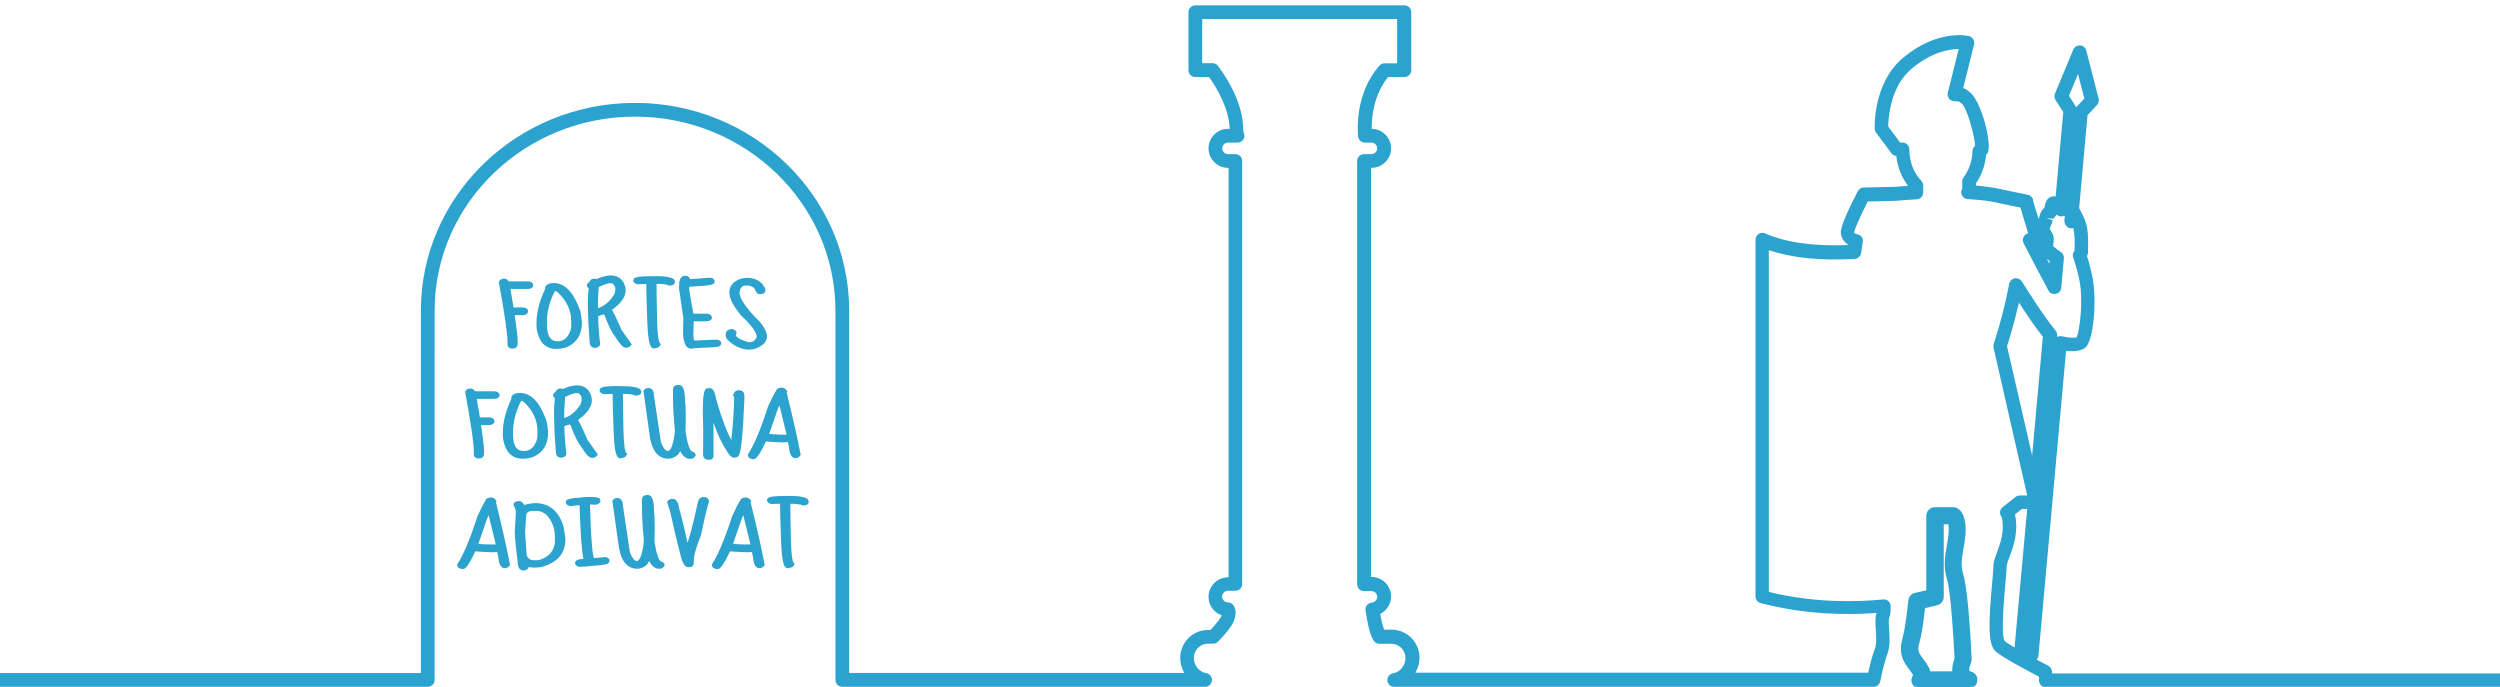 <?xml version="1.0" encoding="UTF-8"?>
<!DOCTYPE svg PUBLIC "-//W3C//DTD SVG 1.1//EN" "http://www.w3.org/Graphics/SVG/1.1/DTD/svg11.dtd">
<svg xmlns:x="http://ns.adobe.com/Extensibility/1.0/" xmlns:i="http://ns.adobe.com/AdobeIllustrator/10.0/" xmlns:graph="http://ns.adobe.com/Graphs/1.0/" xmlns="http://www.w3.org/2000/svg" xmlns:xlink="http://www.w3.org/1999/xlink" version="1.1" id="Sekundar" x="0px" y="0px" width="182px" height="50px" viewBox="0 0 182 50" xml:space="preserve">
<switch>
	
	<g i:extraneous="self">
		<g id="Latein">
			<path fill="#2BA3CE" stroke="#2BA3CE" stroke-width="0.25" stroke-miterlimit="10" d="M143.45,49.01     c-0.04-0.01-0.11-0.04-0.2-0.11c-0.05-0.08,0-0.41,0.12-0.68c0.03-0.07,0.05-0.15,0.04-0.23c-0.02-0.5-0.23-4.93-0.6-6.12     c-0.21-0.69-0.12-1.22,0-1.89c0.06-0.33,0.12-0.67,0.15-1.05c0.1-1.35-0.34-1.73-0.54-1.83c-0.07-0.04-0.15-0.05-0.23-0.05h-1.33     c-0.28,0-0.5,0.22-0.5,0.5v5.53c-0.21,0.05-0.52,0.12-0.91,0.2c-0.22,0.04-0.38,0.22-0.4,0.44c-0.06,0.56-0.21,1.94-0.4,2.66     c-0.32,1.19-0.06,1.62,0.53,2.4c0.14,0.18,0.2,0.31,0.24,0.39c-0.11,0.11-0.16,0.26-0.14,0.42c0.04,0.24,0.25,0.42,0.49,0.42     h3.55c0.25,0,0.47-0.19,0.5-0.44C143.87,49.3,143.7,49.07,143.45,49.01z M142.26,49h-1.82c-0.06-0.25-0.2-0.52-0.44-0.83     c-0.5-0.67-0.57-0.77-0.36-1.54c0.18-0.65,0.31-1.71,0.39-2.46c0.62-0.13,0.98-0.24,0.99-0.24c0.21-0.06,0.36-0.26,0.36-0.48     v-5.41h0.56c0.04,0.13,0.07,0.38,0.04,0.81c-0.03,0.35-0.08,0.66-0.14,0.96c-0.12,0.71-0.25,1.44,0.03,2.36     c0.27,0.88,0.48,4.36,0.55,5.77C142.34,48.14,142.2,48.58,142.26,49z"></path>
			<path fill="#2BA3CE" d="M149.4,49c-0.01-0.1-0.03-0.17-0.03-0.19c-0.03-0.15-0.13-0.28-0.26-0.35c-0.2-0.1-0.51-0.26-0.85-0.44     c0.08-0.08,0.13-0.19,0.14-0.3l2.01-22.18c0.49,0.06,1.01,0.04,1.37-0.21c0.66-0.46,0.89-3.62,0.53-5.26     c-0.13-0.58-0.25-1.06-0.38-1.43c0.05-0.1,0.09-0.22,0.08-0.36c-0.01-0.1,0-0.18,0-0.28c0.01-0.15,0.01-0.34,0-0.66     c-0.02-0.61-0.08-0.9-0.23-1.32c-0.15-0.39-0.39-0.8-0.39-0.82c-0.01-0.01-0.02-0.03-0.03-0.04l0.61-6.77l0.69-0.74     c0.12-0.12,0.16-0.3,0.12-0.47l-0.9-3.5c-0.05-0.21-0.23-0.36-0.45-0.37c-0.22-0.02-0.41,0.11-0.5,0.31l-1.33,3.2     c-0.06,0.15-0.05,0.33,0.04,0.46l0.57,0.88c0,0.02-0.01,0.04-0.01,0.06l-0.55,6.08c-0.07-0.01-0.15-0.02-0.23,0     c-0.45,0.09-0.53,0.53-0.56,0.69c-0.01,0.04-0.03,0.12,0,0.09c-0.24,0.24-0.3,0.36-0.38,0.65c-0.02,0.07-0.04,0.14-0.07,0.22     c-0.03-0.1-0.06-0.2-0.1-0.32c-0.26-0.82-0.29-0.98-0.29-0.97c0-0.24-0.17-0.44-0.4-0.48l-1.8-0.37     c-0.02-0.01-0.08-0.03-0.1-0.03c-0.19-0.04-0.4-0.08-0.63-0.12c-0.38-0.06-0.79-0.11-1.24-0.15v-0.16     c0.41-0.59,0.67-1.32,0.74-2.08c0.06-0.06,0.1-0.12,0.12-0.17c0.32-0.6-0.47-3.84-1.37-4.44l-0.09-0.07     c-0.12-0.09-0.21-0.14-0.33-0.18l0.79-3.17c0.07-0.27-0.1-0.54-0.36-0.61c-0.09-0.02-2.27-0.54-4.81,1.58     c-2.18,1.82-2.07,5.04-2.06,5.17c0,0.1,0.04,0.2,0.1,0.28l1.12,1.5c0.08,0.11,0.21,0.18,0.35,0.2c0.09,0.81,0.39,1.57,0.86,2.17     c-0.34,0.02-0.65,0.05-0.92,0.07l-2.31,0.05c-0.18,0-0.35,0.11-0.43,0.27c-0.58,1.11-1.26,2.53-1.24,3.01     c0.02,0.4,0.26,0.72,0.57,0.91c-2.53,0.1-4.58-0.18-6.08-0.85c-0.15-0.07-0.33-0.05-0.47,0.04c-0.14,0.09-0.23,0.25-0.23,0.42     v25.97c0,0.23,0.15,0.43,0.37,0.48c3.23,0.85,6.28,0.89,8.44,0.72c-0.11,0.37-0.08,0.8-0.05,1.26c0.03,0.49,0.07,1.01-0.08,1.38     c-0.18,0.45-0.35,1.16-0.47,1.71h-32.97c0.19-0.32,0.3-0.7,0.3-1.09c0-1.12-0.91-2.04-2.03-2.04h-0.55     c-0.04-0.11-0.08-0.24-0.12-0.39c-0.06-0.25-0.12-0.51-0.16-0.76c0.47-0.23,0.79-0.72,0.79-1.27c0-0.78-0.64-1.42-1.42-1.42     h-0.04V12.22h0.04c0.78,0,1.42-0.64,1.42-1.42c0-0.78-0.63-1.42-1.41-1.42c-0.01-0.82,0.13-2.45,1.19-3.77h1.19     c0.28,0,0.5-0.22,0.5-0.5V0.89c0-0.28-0.22-0.5-0.5-0.5H87.02c-0.28,0-0.5,0.22-0.5,0.5v4.22c0,0.28,0.22,0.5,0.5,0.5h1     c0.6,0.84,1.45,2.29,1.5,3.77H89.4c-0.78,0-1.42,0.64-1.42,1.42s0.64,1.42,1.42,1.42h0.04v29.81H89.4     c-0.78,0-1.42,0.64-1.42,1.42c0,0.62,0.4,1.15,0.96,1.34c0,0.01-0.01,0.02-0.01,0.03c-0.06,0.18-0.44,0.65-0.81,1.04h-0.17     c-1.12,0-2.03,0.91-2.03,2.04c0,0.39,0.11,0.77,0.3,1.09H61.82V22.61c0-8.34-6.99-15.12-15.59-15.12s-15.59,6.78-15.59,15.12V49     H0v1h31.14c0.28,0,0.5-0.22,0.5-0.5V22.61c0-7.79,6.55-14.12,14.59-14.12s14.59,6.34,14.59,14.12V49.5c0,0.28,0.22,0.5,0.5,0.5     h26.41c0.26,0,0.48-0.2,0.5-0.47c0.02-0.26-0.17-0.49-0.43-0.53c-0.49-0.07-0.89-0.56-0.89-1.1c0-0.57,0.46-1.04,1.03-1.04h0.38     c0.13,0,0.26-0.05,0.35-0.15c0.24-0.24,1.02-1.05,1.19-1.58c0.23-0.7-0.03-1.04-0.12-1.13c-0.09-0.09-0.22-0.15-0.35-0.15     c-0.23,0-0.42-0.19-0.42-0.42s0.19-0.42,0.42-0.42h0.54c0.28,0,0.5-0.22,0.5-0.5V11.72c0-0.28-0.22-0.5-0.5-0.5H89.4     c-0.23,0-0.42-0.19-0.42-0.42s0.19-0.42,0.42-0.42h0.7c0.17,0,0.33-0.09,0.42-0.23c0.09-0.14,0.1-0.32,0.03-0.48     c-0.03-0.06-0.04-0.12-0.04-0.18c0-1.94-1.15-3.77-1.84-4.69c-0.09-0.13-0.24-0.2-0.4-0.2h-0.75V1.39h14.19v3.22h-0.92     c-0.14,0-0.28,0.06-0.37,0.17c-1.75,1.99-1.6,4.64-1.55,5.15c0.02,0.26,0.24,0.45,0.5,0.45h0.47c0.23,0,0.42,0.19,0.42,0.42     s-0.19,0.42-0.42,0.42h-0.54c-0.28,0-0.5,0.22-0.5,0.5v30.81c0,0.28,0.22,0.5,0.5,0.5h0.54c0.23,0,0.42,0.19,0.42,0.42     c0,0.22-0.17,0.4-0.39,0.42c-0.14,0.01-0.26,0.08-0.35,0.18c-0.09,0.11-0.12,0.24-0.11,0.38c0.06,0.43,0.14,0.87,0.24,1.29     c0.09,0.35,0.19,0.64,0.33,0.89c0.09,0.16,0.26,0.26,0.44,0.26h0.87c0.57,0,1.03,0.46,1.03,1.04c0,0.54-0.4,1.03-0.89,1.1     c-0.26,0.04-0.45,0.27-0.43,0.53c0.02,0.26,0.24,0.47,0.5,0.47h34.89c0.24,0,0.44-0.17,0.49-0.4c0.08-0.41,0.3-1.42,0.5-1.93     c0.23-0.59,0.19-1.24,0.15-1.82c-0.03-0.38-0.05-0.77,0.02-0.94c0.06-0.13,0.09-0.32,0.09-0.8c0-0.14-0.06-0.27-0.17-0.36     c-0.1-0.09-0.24-0.14-0.38-0.12c-2.01,0.2-5.06,0.25-8.32-0.55V18.21c1.64,0.56,3.74,0.78,6.25,0.64     c0.24-0.01,0.44-0.2,0.47-0.44c0.03-0.21,0.07-0.48,0.12-0.78c0.03-0.15,0-0.3-0.1-0.41s-0.25-0.18-0.38-0.18     c-0.06-0.01-0.15-0.09-0.15-0.11c0.02-0.25,0.51-1.31,0.99-2.26l2.04-0.05c0.45-0.04,0.96-0.08,1.53-0.11     c0.26-0.01,0.47-0.23,0.47-0.5v-0.5c0-0.13-0.05-0.26-0.14-0.35c-0.55-0.56-0.87-1.39-0.87-2.28c0-0.28-0.22-0.5-0.5-0.5h-0.17     l-0.87-1.17c0.01-0.6,0.14-2.9,1.71-4.21c1.47-1.23,2.75-1.43,3.42-1.43c0,0,0,0,0,0l-0.79,3.18c-0.04,0.15,0,0.31,0.09,0.43     c0.1,0.12,0.24,0.19,0.4,0.19c0.24,0,0.31,0.01,0.35,0.04l0.14,0.1c0.42,0.28,0.97,2.41,1.01,3.1c-0.11,0.09-0.19,0.23-0.19,0.38     c-0.02,0.72-0.26,1.4-0.65,1.92c-0.08,0.1-0.11,0.23-0.1,0.35v0.47c-0.07,0.11-0.09,0.25-0.06,0.38     c0.05,0.22,0.24,0.37,0.46,0.38c0.62,0.04,1.18,0.09,1.7,0.18c0.19,0.03,0.37,0.07,0.51,0.1c0.02,0.01,0.08,0.03,0.1,0.03     l1.53,0.31c0.05,0.18,0.13,0.45,0.25,0.85c0.06,0.2,0.22,0.69,0.31,1.03c-0.13,0.03-0.24,0.1-0.31,0.22     c-0.1,0.15-0.11,0.34-0.02,0.5c0.56,1.09,1.3,2.5,1.8,3.43c0.1,0.19,0.32,0.3,0.54,0.25c0.22-0.04,0.38-0.22,0.4-0.44l0.19-2.14     c0.02-0.18-0.06-0.35-0.21-0.45c-0.44-0.31-0.56-0.45-0.56-0.42c-0.02-0.06-0.01-0.12,0.01-0.23c0.01-0.11,0.03-0.24,0.02-0.39     c-0.02-0.21-0.13-0.39-0.22-0.54c-0.03-0.04-0.06-0.09-0.08-0.13c0.14-0.28,0.19-0.47,0.23-0.61l-0.47-0.17l0.5,0.06     c0,0,0.02-0.03,0.1-0.11c0.06-0.06,0.11-0.13,0.15-0.21c0.13,0.14,0.33,0.18,0.52,0.12c0.03-0.01,0.05-0.02,0.08-0.03l-0.03,0.34     c-0.02,0.27,0.17,0.55,0.45,0.58c0.07,0.01,0.13,0,0.19-0.02c0.06,0.19,0.08,0.4,0.1,0.79c0.01,0.28,0,0.45,0,0.58     c0,0.1-0.01,0.18,0,0.27c-0.13,0.14-0.16,0.34-0.1,0.52c0.09,0.24,0.24,0.71,0.43,1.54c0.34,1.54,0.03,3.77-0.17,4.25     c-0.15,0.05-0.52,0.07-1.08-0.07c-0.12-0.03-0.25-0.01-0.36,0.05l0.01-0.1c0.01-0.13-0.03-0.26-0.12-0.37     c-0.81-0.97-2.08-2.98-2.45-3.57c-0.11-0.17-0.31-0.26-0.52-0.23c-0.2,0.04-0.36,0.2-0.4,0.4c-0.43,2.29-1.12,4.36-1.13,4.38     c-0.03,0.09-0.03,0.18-0.01,0.27l2.45,10.76h-0.54c-0.11,0-0.22,0.04-0.31,0.11l-0.94,0.74c-0.17,0.14-0.24,0.37-0.15,0.58     c0.02,0.05,0.05,0.1,0.09,0.16c0.22,1.02-0.1,1.87-0.35,2.55c-0.15,0.41-0.27,0.73-0.26,1.04c0,0.13-0.04,0.6-0.08,1.07     c-0.29,3.08-0.32,4.64,0.26,5.12c0.58,0.48,2.46,1.47,3.14,1.82c0.01,0.07,0.01,0.15,0,0.21c-0.02,0.14,0.03,0.28,0.12,0.39     c0.1,0.11,0.23,0.17,0.37,0.17H182v-1H149.4z M149.21,19l-0.02,0.19c-0.06-0.11-0.12-0.23-0.18-0.34     C149.08,18.9,149.14,18.95,149.21,19z M151.15,7.8l-0.53-0.83l0.66-1.58l0.46,1.79L151.15,7.8z M146.66,47.14     c-0.32-0.19-0.59-0.36-0.72-0.47c-0.29-0.46-0.03-3.24,0.06-4.29c0.06-0.66,0.09-1.01,0.09-1.2c0-0.11,0.1-0.39,0.2-0.64     c0.27-0.71,0.68-1.79,0.4-3.09l0.51-0.4h0.38L146.66,47.14z M146.11,25.2c0.13-0.4,0.52-1.64,0.87-3.17     c0.51,0.79,1.19,1.81,1.74,2.48l-0.78,8.66L146.11,25.2z"></path>
			<path fill="#2BA3CE" stroke="#2BA3CE" stroke-width="0.25" stroke-miterlimit="10" d="M38.7,20.79c0-0.12-0.1-0.18-0.29-0.18     h-1.47c-0.03-0.13-0.11-0.2-0.23-0.2c-0.14,0-0.23,0.04-0.27,0.13c0.42,2.29,0.63,3.72,0.63,4.32v0.25c0,0.06,0.05,0.1,0.15,0.14     h0.11c0.16,0,0.23-0.07,0.23-0.2v-0.31c0-0.23-0.08-0.87-0.23-1.9v-0.02h0.68c0.18,0,0.28-0.04,0.32-0.13     c0-0.12-0.1-0.18-0.29-0.18h-0.76l-0.27-1.6h1.37C38.56,20.92,38.67,20.87,38.7,20.79z"></path>
			<path fill="#2BA3CE" stroke="#2BA3CE" stroke-width="0.25" stroke-miterlimit="10" d="M39.18,23.54v0.08     c0,0.3,0.05,0.55,0.14,0.78c0.19,0.58,0.59,0.88,1.18,0.88c0.16,0,0.38-0.03,0.66-0.1c0.72-0.29,1.08-0.86,1.08-1.69     c-0.02-0.28-0.06-0.56-0.12-0.83c-0.46-1.29-1.06-1.93-1.8-1.93c-0.27,0-0.43,0.06-0.49,0.18l0.03,0.01v0.05     C39.4,21.89,39.18,22.74,39.18,23.54z M40.34,21.04c0.08,0,0.18,0.04,0.32,0.12c0.7,0.65,1.05,1.39,1.05,2.22v0.3     c0,0.18-0.03,0.34-0.08,0.48c-0.21,0.54-0.55,0.81-1.04,0.81h-0.08l-0.21-0.04c-0.41-0.14-0.61-0.59-0.61-1.35v-0.05     C39.68,22.66,39.9,21.83,40.34,21.04z"></path>
			<path fill="#2BA3CE" stroke="#2BA3CE" stroke-width="0.25" stroke-miterlimit="10" d="M45.42,21.25v-0.22     c-0.1-0.54-0.4-0.82-0.9-0.85c-0.26-0.02-0.63,0.07-1.09,0.27l-0.12-0.04c-0.18-0.01-0.27,0.05-0.29,0.19     c-0.12,0.07-0.18,0.12-0.18,0.14c-0.01,0.06,0.04,0.12,0.15,0.19c-0.11,0.76-0.09,2.07,0.06,3.95c0,0.21,0.08,0.31,0.23,0.32     l0.08,0c0.13-0.04,0.2-0.09,0.21-0.15c-0.09-0.67-0.14-1.38-0.15-2.13l0.56-0.18c0.04,0,0.09,0.07,0.16,0.19     c0.26,0.71,0.5,1.2,0.72,1.46c0.32,0.53,0.55,0.79,0.7,0.8c0.12,0.01,0.21-0.03,0.28-0.12l-0.7-0.99     c-0.38-0.88-0.64-1.4-0.76-1.56C45,22.11,45.35,21.68,45.42,21.25z M43.49,22.58l-0.08,0c-0.02-0.42,0-1.01,0.06-1.76     c0.46-0.23,0.78-0.34,0.97-0.33l0.13,0c0.28,0.16,0.39,0.39,0.34,0.71l-0.01,0.05l-0.06,0.22     C44.49,22.05,44.03,22.43,43.49,22.58z"></path>
			<path fill="#2BA3CE" stroke="#2BA3CE" stroke-width="0.25" stroke-miterlimit="10" d="M47.75,20.54c0.5,0,0.83,0.04,1,0.13     c0.17-0.01,0.26-0.06,0.26-0.14v-0.02l-0.05-0.1c-0.19-0.12-0.56-0.18-1.11-0.18h-0.42c-0.81,0-1.21,0.06-1.21,0.18     c0,0.07,0.07,0.12,0.21,0.16l0.74-0.03v0.02c0,0.59,0.03,1.55,0.08,2.89c0.05,1.34,0.19,1.93,0.43,1.77     c0.13,0,0.23-0.05,0.28-0.14c-0.14-0.12-0.23-0.74-0.25-1.87c-0.02-1.13-0.04-2.01-0.04-2.64v-0.02H47.75z"></path>
			<path fill="#2BA3CE" stroke="#2BA3CE" stroke-width="0.25" stroke-miterlimit="10" d="M49.89,20.2h-0.02     c-0.21,0-0.31,0.21-0.31,0.64V21l0.31,2.13l-0.02,1.17l0.04,0.39c0.08,0.38,0.22,0.57,0.42,0.57c0-0.03,0.5-0.06,1.5-0.1     c0.39,0,0.58-0.05,0.58-0.17c0-0.08-0.09-0.13-0.27-0.14l-1.65,0.07c-0.08-0.12-0.12-0.3-0.12-0.56l0.03-1.07v-0.02h0.94     c0.26,0,0.39-0.05,0.39-0.16c-0.03-0.1-0.12-0.15-0.27-0.15h-1.07c-0.21-1.15-0.32-1.8-0.32-1.96v-0.23l0.73-0.06     c0.75-0.03,1.13-0.1,1.13-0.21c0-0.08-0.07-0.13-0.21-0.16c-0.86,0.07-1.39,0.11-1.58,0.11l-0.02-0.05h0.02     C50.11,20.26,50.03,20.2,49.89,20.2z"></path>
			<path fill="#2BA3CE" stroke="#2BA3CE" stroke-width="0.25" stroke-miterlimit="10" d="M53.5,24.22c0-0.04-0.06-0.09-0.18-0.14     h-0.08c-0.2,0.02-0.29,0.12-0.29,0.29c0,0.11,0.04,0.21,0.13,0.31c0.47,0.43,0.96,0.65,1.47,0.65l0.29-0.03     c0.58-0.19,0.87-0.46,0.87-0.81c0-0.26-0.16-0.58-0.47-0.96c-1.02-1-1.53-1.75-1.53-2.24v-0.01c0.06-0.41,0.26-0.62,0.6-0.62     h0.12c0.23,0,0.44,0.1,0.63,0.29c0.04,0.23,0.13,0.34,0.28,0.34c0.17-0.01,0.26-0.06,0.26-0.14c0-0.08-0.02-0.14-0.05-0.18     c-0.23-0.41-0.63-0.62-1.18-0.62l-0.34,0.04c-0.54,0.17-0.81,0.47-0.81,0.91c0,0.39,0.28,0.92,0.83,1.59     c0.77,0.71,1.16,1.26,1.16,1.62v0.06c-0.13,0.31-0.35,0.46-0.63,0.46H54.5L54.34,25c-0.59-0.19-0.89-0.39-0.89-0.62v-0.01     L53.5,24.22z"></path>
			<path fill="#2BA3CE" stroke="#2BA3CE" stroke-width="0.25" stroke-miterlimit="10" d="M36.25,28.79c0-0.12-0.1-0.18-0.29-0.18     h-1.47c-0.03-0.13-0.11-0.2-0.23-0.2c-0.14,0-0.23,0.04-0.27,0.13c0.42,2.29,0.63,3.72,0.63,4.32v0.25c0,0.06,0.05,0.1,0.15,0.14     h0.11c0.16,0,0.23-0.07,0.23-0.2v-0.31c0-0.23-0.08-0.87-0.23-1.9v-0.02h0.68c0.18,0,0.28-0.04,0.32-0.13     c0-0.12-0.1-0.18-0.29-0.18h-0.76l-0.27-1.6h1.37C36.11,28.92,36.22,28.87,36.25,28.79z"></path>
			<path fill="#2BA3CE" stroke="#2BA3CE" stroke-width="0.25" stroke-miterlimit="10" d="M38.7,33.18c0.72-0.29,1.08-0.86,1.08-1.69     c-0.02-0.28-0.06-0.56-0.12-0.83c-0.46-1.29-1.06-1.93-1.8-1.93c-0.27,0-0.43,0.06-0.49,0.18l0.03,0.01v0.05     c-0.45,0.91-0.67,1.76-0.67,2.56v0.08c0,0.3,0.05,0.55,0.14,0.78c0.19,0.58,0.59,0.88,1.18,0.88     C38.2,33.28,38.42,33.25,38.7,33.18z M37.22,31.59v-0.05c0-0.88,0.22-1.71,0.66-2.51c0.08,0,0.18,0.04,0.32,0.12     c0.7,0.65,1.05,1.39,1.05,2.22v0.3c0,0.18-0.03,0.34-0.08,0.48c-0.21,0.54-0.55,0.81-1.04,0.81h-0.08l-0.21-0.04     C37.43,32.8,37.22,32.35,37.22,31.59z"></path>
			<path fill="#2BA3CE" stroke="#2BA3CE" stroke-width="0.25" stroke-miterlimit="10" d="M41.51,30.76c0.04,0,0.09,0.07,0.16,0.19     c0.26,0.71,0.5,1.2,0.72,1.46c0.32,0.53,0.55,0.79,0.7,0.8c0.12,0.01,0.21-0.03,0.28-0.12l-0.7-0.99     c-0.38-0.88-0.64-1.4-0.76-1.56c0.63-0.43,0.98-0.86,1.05-1.29v-0.22c-0.1-0.54-0.4-0.82-0.9-0.85     c-0.26-0.02-0.63,0.07-1.09,0.27l-0.12-0.04c-0.18-0.01-0.27,0.05-0.29,0.19c-0.12,0.07-0.18,0.12-0.18,0.14     c-0.01,0.06,0.04,0.12,0.15,0.19c-0.11,0.76-0.09,2.07,0.06,3.95c0,0.21,0.08,0.31,0.23,0.32l0.08,0     c0.13-0.04,0.2-0.09,0.21-0.15c-0.09-0.67-0.14-1.38-0.15-2.13L41.51,30.76z M41.02,28.82c0.46-0.23,0.78-0.34,0.97-0.33l0.13,0     c0.28,0.16,0.39,0.39,0.34,0.71l-0.01,0.05l-0.06,0.22c-0.36,0.58-0.81,0.96-1.36,1.11l-0.08,0     C40.94,30.16,40.96,29.57,41.02,28.82z"></path>
			<path fill="#2BA3CE" stroke="#2BA3CE" stroke-width="0.25" stroke-miterlimit="10" d="M44.98,28.23c-0.81,0-1.21,0.06-1.21,0.18     c0,0.07,0.07,0.12,0.21,0.16l0.74-0.03v0.02c0,0.59,0.03,1.55,0.08,2.89s0.19,1.93,0.43,1.77c0.13,0,0.23-0.05,0.28-0.14     c-0.14-0.12-0.23-0.74-0.25-1.87c-0.02-1.13-0.04-2.01-0.04-2.64v-0.02h0.08c0.5,0,0.83,0.04,1,0.13     c0.17-0.01,0.26-0.06,0.26-0.14v-0.02l-0.05-0.1c-0.19-0.12-0.56-0.18-1.11-0.18H44.98z"></path>
			<path fill="#2BA3CE" stroke="#2BA3CE" stroke-width="0.25" stroke-miterlimit="10" d="M49.55,32.6c0.18,0.45,0.41,0.68,0.68,0.68     h0.1c0.09-0.03,0.16-0.08,0.19-0.17c0-0.04-0.08-0.09-0.24-0.16c-0.21-0.16-0.37-0.67-0.5-1.55l0.02-0.94     c0-0.64-0.02-1.03-0.05-1.19c0-0.76-0.11-1.13-0.34-1.13c-0.19,0.02-0.29,0.07-0.29,0.16v0.6c0,0.73,0.05,1.54,0.14,2.45     c-0.1,1.02-0.3,1.56-0.61,1.61c-0.26,0-0.48-0.25-0.66-0.76l-0.5-3.35c0-0.32-0.1-0.48-0.29-0.48c-0.1,0-0.18,0.04-0.23,0.11     l0.43,3.05c0.13,1.16,0.55,1.74,1.26,1.74c0.21,0,0.41-0.09,0.61-0.26C49.43,32.75,49.52,32.61,49.55,32.6z"></path>
			<path fill="#2BA3CE" stroke="#2BA3CE" stroke-width="0.25" stroke-miterlimit="10" d="M52,30.58c0.35,0.98,0.67,1.68,0.97,2.1     c0.18,0.35,0.34,0.52,0.5,0.52l0.13-0.04c0.21,0,0.36-1.4,0.47-4.19v-0.12c0-0.21-0.09-0.32-0.26-0.32     c-0.14,0-0.24,0.06-0.29,0.18c0.03,0,0.05,0.05,0.05,0.17v0.05c0,0.84-0.08,1.99-0.24,3.44h-0.05c-0.43-0.74-0.85-1.82-1.26-3.26     c-0.08-0.48-0.19-0.73-0.34-0.73l-0.16,0.01c-0.16,0-0.23,0.53-0.23,1.59l0.03,1.32c-0.01,0.9-0.01,1.45-0.01,1.63v0.17     c0,0.17,0.09,0.25,0.27,0.25c0.16,0,0.24-0.04,0.24-0.13v-0.26c0-0.23,0-0.79,0-1.7l-0.03-1.16v-0.03     C51.83,30.08,51.9,30.25,52,30.58z"></path>
			<path fill="#2BA3CE" stroke="#2BA3CE" stroke-width="0.25" stroke-miterlimit="10" d="M57.46,32.05l0.09,0.41     c0.04,0.52,0.16,0.77,0.35,0.77c0.12,0,0.2-0.05,0.26-0.14c-0.2-1.03-0.53-2.54-1.02-4.52l0.03-0.08     c-0.08-0.1-0.16-0.15-0.24-0.15c-0.1,0-0.19,0.02-0.27,0.07c-0.19,0.31-0.4,0.72-0.63,1.23c-0.53,1.65-1.02,2.81-1.47,3.5     c0,0.08,0.09,0.13,0.27,0.17h0.02c0.15,0,0.43-0.43,0.84-1.3c0.58,0.04,1.02,0.07,1.31,0.07L57.46,32.05z M55.83,31.69l0.47-1.36     c0.21-0.64,0.37-1.02,0.48-1.12h0.02l0.61,2.51c-0.04,0.03-0.1,0.05-0.16,0.05h-0.45C56.45,31.75,56.13,31.73,55.83,31.69z"></path>
			<path fill="#2BA3CE" stroke="#2BA3CE" stroke-width="0.25" stroke-miterlimit="10" d="M36.01,36.49     c-0.08-0.1-0.16-0.15-0.24-0.15c-0.1,0-0.19,0.02-0.27,0.07c-0.19,0.31-0.4,0.72-0.63,1.23c-0.53,1.65-1.02,2.81-1.47,3.5     c0,0.08,0.09,0.13,0.27,0.17h0.02c0.15,0,0.43-0.43,0.84-1.3c0.58,0.04,1.02,0.07,1.31,0.07l0.46-0.02l0.09,0.41     c0.04,0.52,0.16,0.77,0.35,0.77c0.12,0,0.2-0.05,0.26-0.14c-0.2-1.03-0.53-2.54-1.02-4.52L36.01,36.49z M36.24,39.71     c-0.04,0.03-0.1,0.05-0.16,0.05h-0.45c-0.34,0-0.66-0.02-0.97-0.07l0.47-1.36c0.21-0.64,0.37-1.02,0.48-1.12h0.02L36.24,39.71z"></path>
			<path fill="#2BA3CE" stroke="#2BA3CE" stroke-width="0.25" stroke-miterlimit="10" d="M38.95,36.75     c-0.34,0.02-0.6,0.07-0.79,0.16H38.1c-0.09-0.21-0.2-0.31-0.32-0.31c-0.19,0.02-0.28,0.07-0.28,0.15     c0.12,0.19,0.18,0.36,0.18,0.51l-0.08,1.51c0,0.28,0.07,1.02,0.22,2.22c0,0.28,0.11,0.42,0.32,0.42c0.16-0.05,0.23-0.1,0.23-0.14     l-0.03-0.1v-0.05c0.24,0.05,0.43,0.08,0.55,0.08h0.02l0.43-0.03c1.13-0.29,1.7-0.93,1.7-1.92l-0.13-0.86     C40.59,37.3,39.93,36.75,38.95,36.75z M40.52,39.38c0,0.43-0.16,0.79-0.48,1.11c-0.36,0.28-0.69,0.42-0.99,0.42h-0.22     c-0.27,0-0.47-0.15-0.61-0.44l-0.12-1.71l0.08-1.28c0.05-0.27,0.25-0.41,0.61-0.41h0.32c0.22,0,0.47,0.1,0.73,0.29     c0.46,0.47,0.68,1.05,0.68,1.74V39.38z"></path>
			<path fill="#2BA3CE" stroke="#2BA3CE" stroke-width="0.25" stroke-miterlimit="10" d="M44.08,40.68l-0.89,0.08     c-0.17,0-0.29-1.38-0.37-4.14V36.6H43l0.37,0.02c0.1-0.02,0.17-0.06,0.21-0.11v-0.1c0-0.07-0.22-0.1-0.66-0.11h-0.03     c-0.35,0.01-0.53,0.02-0.53,0.04c-0.7,0.04-1.05,0.11-1.05,0.21c0,0.08,0.07,0.14,0.21,0.17l0.76-0.08h0.03     c0.07,2.21,0.17,3.59,0.31,4.15v0.02c-0.42,0-0.63,0.06-0.63,0.18c0,0.07,0.06,0.12,0.18,0.15c0.24,0,0.59-0.03,1.05-0.08     c0.68-0.04,1.03-0.11,1.03-0.22v-0.02C44.26,40.76,44.2,40.72,44.08,40.68z"></path>
			<path fill="#2BA3CE" stroke="#2BA3CE" stroke-width="0.25" stroke-miterlimit="10" d="M48.02,40.96     c-0.21-0.16-0.37-0.67-0.5-1.55l0.02-0.94c0-0.64-0.02-1.03-0.05-1.19c0-0.76-0.11-1.13-0.34-1.13     c-0.19,0.02-0.29,0.07-0.29,0.16v0.6c0,0.73,0.05,1.54,0.14,2.45c-0.1,1.02-0.3,1.56-0.61,1.61c-0.26,0-0.48-0.25-0.66-0.76     l-0.5-3.35c0-0.32-0.1-0.48-0.29-0.48c-0.1,0-0.18,0.04-0.23,0.11l0.43,3.05c0.13,1.16,0.55,1.74,1.26,1.74     c0.21,0,0.41-0.09,0.61-0.26c0.16-0.28,0.25-0.42,0.28-0.42c0.18,0.45,0.41,0.68,0.68,0.68h0.1c0.09-0.03,0.16-0.08,0.19-0.17     C48.26,41.08,48.18,41.02,48.02,40.96z"></path>
			<path fill="#2BA3CE" stroke="#2BA3CE" stroke-width="0.25" stroke-miterlimit="10" d="M51.28,36.31     c-0.21-0.01-0.32,0.08-0.35,0.27c-0.36,1.66-0.65,2.76-0.88,3.29h-0.02L50,39.86c-0.32-1.47-0.55-2.4-0.67-2.78     c-0.06-0.42-0.17-0.63-0.35-0.64c-0.13,0-0.23,0.04-0.28,0.12l0.2,0.62c0.33,1.47,0.56,2.45,0.7,2.94     c0.14,0.69,0.31,1.04,0.5,1.05c0.13,0.01,0.23-0.02,0.27-0.09l0.03-0.51c0.06-0.4,0.23-0.94,0.51-1.64     c0.18-0.89,0.37-1.7,0.58-2.45C51.46,36.37,51.39,36.32,51.28,36.31z"></path>
			<path fill="#2BA3CE" stroke="#2BA3CE" stroke-width="0.25" stroke-miterlimit="10" d="M54.55,36.49     c-0.08-0.1-0.16-0.15-0.24-0.15c-0.1,0-0.19,0.02-0.27,0.07c-0.19,0.31-0.4,0.72-0.63,1.23c-0.53,1.65-1.02,2.81-1.47,3.5     c0,0.08,0.09,0.13,0.27,0.17h0.02c0.15,0,0.43-0.43,0.84-1.3c0.58,0.04,1.02,0.07,1.31,0.07l0.46-0.02l0.09,0.41     c0.04,0.52,0.16,0.77,0.35,0.77c0.12,0,0.2-0.05,0.26-0.14c-0.2-1.03-0.53-2.54-1.02-4.52L54.55,36.49z M54.78,39.71     c-0.04,0.03-0.1,0.05-0.16,0.05h-0.45c-0.34,0-0.66-0.02-0.97-0.07l0.47-1.36c0.21-0.64,0.37-1.02,0.48-1.12h0.02L54.78,39.71z"></path>
			<path fill="#2BA3CE" stroke="#2BA3CE" stroke-width="0.25" stroke-miterlimit="10" d="M57.59,36.23h-0.42     c-0.81,0-1.21,0.06-1.21,0.18c0,0.07,0.07,0.12,0.21,0.16l0.74-0.03v0.02c0,0.59,0.03,1.55,0.08,2.89s0.19,1.93,0.43,1.77     c0.13,0,0.23-0.05,0.28-0.14c-0.14-0.12-0.23-0.74-0.25-1.87c-0.02-1.13-0.04-2.01-0.04-2.64v-0.02h0.08c0.5,0,0.83,0.04,1,0.13     c0.17-0.01,0.26-0.06,0.26-0.14v-0.02l-0.05-0.1C58.51,36.29,58.14,36.23,57.59,36.23z"></path>
		</g>
	</g>
</switch>

</svg>
